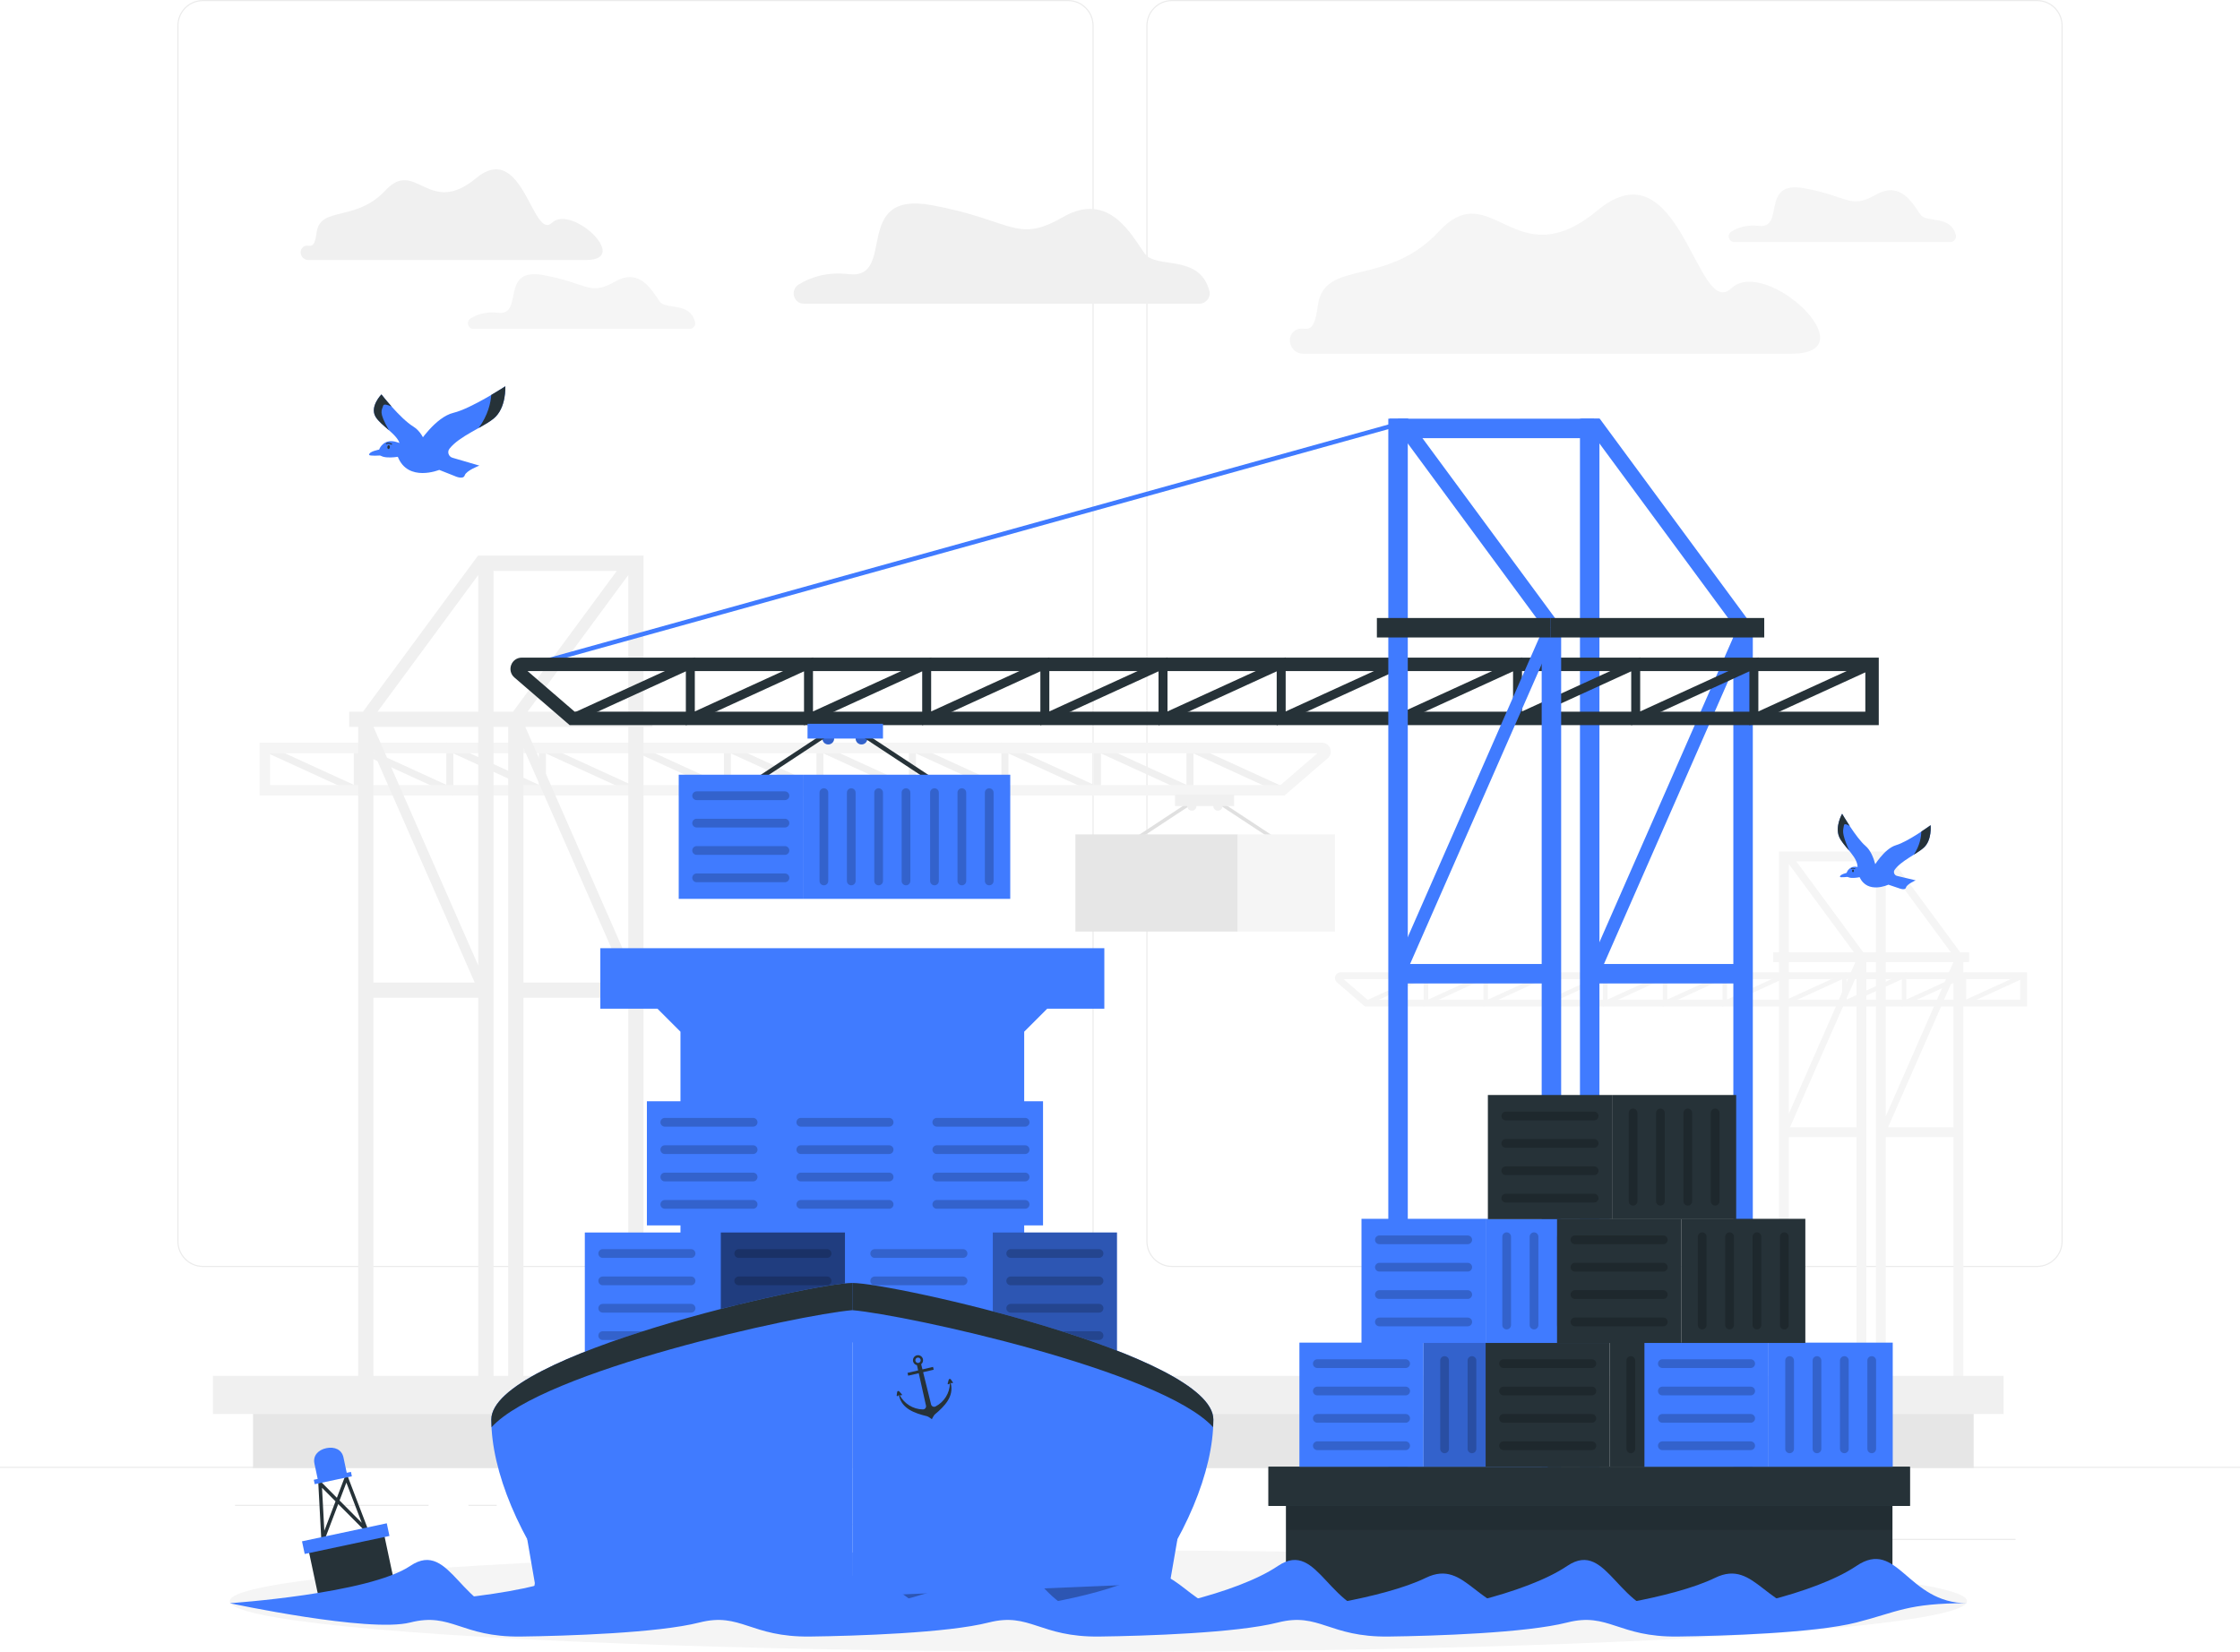 <?xml version="1.0" encoding="utf-8"?>
<svg xmlns="http://www.w3.org/2000/svg" viewBox="0 54.952 500 368.762" width="500px" height="368.762px">
  <g id="Background_Complete">
    <g>
      <rect x="416.779" y="398.494" style="fill:#EBEBEB;" width="33.122" height="0.25"/>
      <rect x="322.527" y="401.208" style="fill:#EBEBEB;" width="8.693" height="0.25"/>
      <rect x="396.586" y="389.208" style="fill:#EBEBEB;" width="19.192" height="0.25"/>
      <rect x="52.459" y="390.888" style="fill:#EBEBEB;" width="43.193" height="0.25"/>
      <rect x="104.556" y="390.888" style="fill:#EBEBEB;" width="6.333" height="0.25"/>
      <rect x="131.471" y="395.111" style="fill:#EBEBEB;" width="93.676" height="0.25"/>
      <g>
        <path style="fill:#EBEBEB;" d="M238.401,337.8H45.302c-3.147,0-5.708-2.561-5.708-5.708V60.66c0-3.147,2.561-5.708,5.708-5.708     h193.099c3.146,0,5.707,2.561,5.707,5.708v271.432C244.108,335.239,241.547,337.8,238.401,337.8z M45.302,55.203     c-3.01,0-5.458,2.448-5.458,5.458v271.432c0,3.01,2.448,5.458,5.458,5.458h193.099c3.009,0,5.457-2.448,5.457-5.458V60.66     c0-3.009-2.448-5.458-5.457-5.458H45.302z"/>
        <path style="fill:#EBEBEB;" d="M454.698,337.8H261.599c-3.146,0-5.707-2.561-5.707-5.708V60.66c0-3.147,2.561-5.708,5.707-5.708     h193.099c3.148,0,5.708,2.561,5.708,5.708v271.432C460.406,335.239,457.845,337.8,454.698,337.8z M261.599,55.203     c-3.009,0-5.457,2.448-5.457,5.458v271.432c0,3.01,2.448,5.458,5.457,5.458h193.099c3.01,0,5.458-2.448,5.458-5.458V60.66     c0-3.009-2.448-5.458-5.458-5.458H261.599z"/>
      </g>
      <rect y="382.398" style="fill:#EBEBEB;" width="500" height="0.25"/>
    </g>
    <g>
      <g>
        <polygon style="fill:#F0F0F0;" points="80.546,232.6 80.546,223.151 101.197,232.6 101.197,223.151 121.847,232.6      121.847,223.151 142.498,232.6 142.498,223.151 163.149,232.6 163.149,223.151 183.799,232.6 183.799,223.151 204.45,232.6      204.45,223.151 225.101,232.6 225.101,223.151 245.752,232.6 245.752,223.151 266.402,232.6 266.402,223.151 285.944,232.093      286.596,230.669 264.837,220.713 264.837,230.162 244.186,220.713 244.186,230.162 223.535,220.713 223.535,230.162      202.885,220.713 202.885,230.162 182.234,220.713 182.234,230.162 161.583,220.713 161.583,230.162 140.932,220.713      140.932,230.162 120.282,220.713 120.282,230.162 99.631,220.713 99.631,230.162 78.98,220.713 78.98,230.162 59.438,221.22      58.787,222.643    "/>
        <g>
          <path style="fill:#F5F5F5;" d="M57.938,220.757h237.137c0.834,0,1.561,0.505,1.852,1.288c0.291,0.782,0.07,1.639-0.562,2.184      l-9.659,8.327H57.938V220.757z M294.07,223.106H60.287v7.101h225.547L294.07,223.106z"/>
        </g>
        <path style="fill:#F0F0F0;" d="M77.952,217.234h1.997v148.361h3.403v-87.89h23.399v87.89h3.403V217.234h3.287v148.361h3.403     v-87.89h23.399v87.89h3.403V217.234h1.997v-3.403h-1.997v-34.833h-0.214h-1.488h-1.702h-0.058h-30.031h-0.214h-2.233h-0.956     h-0.058l-25.669,34.833h-3.073V217.234z M106.751,183.326v30.505H84.272L106.751,183.326z M137.678,182.401l-23.161,31.43h-4.363     v-31.43H137.678z M140.243,213.831h-22.479l22.479-30.505V213.831z M140.243,217.234v52.363l-22.986-52.363H140.243z      M116.844,274.302v-52.394l22.999,52.394H116.844z M106.751,217.234v53.255l-23.377-53.255H106.751z M83.352,274.302V222.8     l22.608,51.502H83.352z"/>
        <g>
          <path style="fill:#E0E0E0;" d="M253.176,242.969l13.761-9.063c1.263-0.831,2.894-0.832,4.156,0l13.76,9.063l0.43-0.654      l-13.761-9.063c-1.524-1.004-3.493-1.004-5.017,0l-13.76,9.063L253.176,242.969z"/>
        </g>
        <polygon style="fill:#E6E6E6;" points="254.591,241.224 261.743,241.224 276.286,241.224 276.286,262.919 261.743,262.919      254.591,262.919 240.047,262.919 240.047,241.224    "/>
        <rect x="276.286" y="241.224" transform="matrix(-1 -1.224647e-16 1.224647e-16 -1 574.268 504.144)" style="fill:#F5F5F5;" width="21.695" height="21.695"/>
        <path style="fill:#F0F0F0;" d="M275.472,232.319v2.585h-2.592c0,0.569-0.461,1.03-1.029,1.03c-0.569,0-1.029-0.461-1.029-1.03     h-3.753c0,0.569-0.461,1.03-1.03,1.03c-0.569,0-1.029-0.461-1.029-1.03h-2.724v-2.585H275.472z"/>
      </g>
      <g>
        <polygon style="fill:#F5F5F5;" points="437.86,279.671 437.86,273.566 424.518,279.671 424.518,273.566 411.177,279.671      411.177,273.566 397.835,279.671 397.835,273.566 384.493,279.671 384.493,273.566 371.151,279.671 371.151,273.566      357.809,279.671 357.809,273.566 344.468,279.671 344.468,273.566 331.126,279.671 331.126,273.566 317.784,279.671      317.784,273.566 305.159,279.344 304.738,278.424 318.796,271.991 318.796,278.096 332.138,271.991 332.138,278.096      345.479,271.991 345.479,278.096 358.821,271.991 358.821,278.096 372.163,271.991 372.163,278.096 385.505,271.991      385.505,278.096 398.846,271.991 398.846,278.096 412.188,271.991 412.188,278.096 425.53,271.991 425.53,278.096      438.872,271.991 438.872,278.096 451.497,272.319 451.918,273.239    "/>
        <g>
          <path style="fill:#F5F5F5;" d="M452.466,279.642h-147.8l-6.24-5.379c-0.408-0.352-0.551-0.906-0.363-1.411      c0.188-0.505,0.657-0.832,1.196-0.832h153.207V279.642z M305.23,278.125h145.719v-4.587h-151.04L305.23,278.125z"/>
        </g>
        <path style="fill:#F5F5F5;" d="M439.536,267.546h-1.985l-16.584-22.505h-0.038h-0.618h-1.443h-0.138h-19.402h-0.037h-1.099     h-0.961h-0.138v22.505h-1.29v2.198h1.29v95.851h2.199v-56.783h15.117v56.783h2.199v-95.851h2.124v95.851h2.198v-56.783h15.117     v56.783h2.199v-95.851h1.29V267.546z M435.452,267.546H420.93v-19.708L435.452,267.546z M418.731,247.239v20.306h-2.819     l-14.964-20.306H418.731z M399.292,247.837l14.523,19.708h-14.523V247.837z M414.142,269.744l-14.851,33.83v-33.83H414.142z      M399.55,306.614l14.859-33.85v33.85H399.55z M436.033,269.744l-15.104,34.407v-34.407H436.033z M421.441,306.614l14.606-33.274     v33.274H421.441z"/>
      </g>
      <g>
        <rect x="56.482" y="368.543" style="fill:#E6E6E6;" width="384.07" height="14.141"/>
        <rect x="47.534" y="362.097" style="fill:#F0F0F0;" width="399.694" height="8.526"/>
      </g>
    </g>
    <path style="fill:#F5F5F5;" d="M289.041,128.744c-2.241,1.583-0.904,5.177,1.84,5.177h108.985c17.578,0-5.76-21.87-13.424-14.602   c-7.664,7.268-11.388-32.732-29.86-17.398c-18.471,15.333-23.613-8-35.376,4.667c-11.762,12.667-25.704,6-27.066,16.667   C293.162,130.921,291.195,127.223,289.041,128.744z"/>
    <path style="fill:#F0F0F0;" d="M67.753,110.043c-1.276,0.902-0.515,2.948,1.048,2.948h62.063c10.01,0-3.28-12.454-7.644-8.315   c-4.365,4.139-6.485-18.64-17.004-9.908c-10.519,8.732-13.447-4.556-20.145,2.658c-6.698,7.213-14.637,3.417-15.413,9.491   C70.099,111.283,68.979,109.177,67.753,110.043z"/>
    <path style="fill:#F0F0F0;" d="M267.705,122.757h-88.239c-2.346,0-3.177-3.058-1.183-4.293c2.566-1.589,6.256-2.882,11.176-2.309   c10.89,1.268,0.404-18.732,18.524-15.398c18.119,3.333,18.839,8.667,29.269,2.667c10.431-6,15.453,4.291,18.275,8.146   c2.565,3.503,12.201-0.032,14.418,8.302C270.332,121.327,269.211,122.757,267.705,122.757z"/>
    <path style="fill:#F5F5F5;" d="M153.913,128.38h-48.208c-1.282,0-1.736-1.671-0.646-2.345c1.402-0.868,3.418-1.574,6.106-1.261   c5.95,0.693,0.221-10.234,10.12-8.413c9.899,1.821,10.292,4.735,15.991,1.457c5.698-3.278,8.442,2.345,9.984,4.45   c1.401,1.914,6.666-0.018,7.877,4.535C155.348,127.599,154.736,128.38,153.913,128.38z"/>
    <path style="fill:#F5F5F5;" d="M435.343,108.986h-48.208c-1.282,0-1.736-1.671-0.646-2.345c1.402-0.868,3.418-1.574,6.106-1.261   c5.95,0.693,0.221-10.234,10.12-8.413s10.292,4.735,15.991,1.457c5.698-3.278,8.442,2.345,9.984,4.45   c1.401,1.914,6.665-0.018,7.877,4.535C436.779,108.205,436.166,108.986,435.343,108.986z"/>
  </g>
  <g id="Background_Simple" style="display:none;">
    <g style="display:inline;">
      <path style="fill:#407BFF;" d="M225.786,402.69c-39.126,2.642-92.05,31.394-120.196-1.398    c-37.589-43.794,28.988-87.857,34.874-130.104c4.496-32.272-78.526-71.291-38.956-117.75    c39.609-46.505,114.867,5.601,153.215,1.012c37.941-4.54,93.521-69.432,141.168-34.386    c46.722,34.366-19.153,95.404-25.824,137.334c-5.918,37.198,68.496,111.205,15.538,147.056    C335.441,438.415,263.558,400.14,225.786,402.69z"/>
      <path style="opacity:0.9;fill:none;" d="M225.786,402.69c-39.126,2.642-92.05,31.394-120.196-1.398    c-37.589-43.794,28.988-87.857,34.874-130.104c4.496-32.272-78.526-71.291-38.956-117.75    c39.609-46.505,114.867,5.601,153.215,1.012c37.941-4.54,93.521-69.432,141.168-34.386    c46.722,34.366-19.153,95.404-25.824,137.334c-5.918,37.198,68.496,111.205,15.538,147.056    C335.441,438.415,263.558,400.14,225.786,402.69z"/>
    </g>
  </g>
  <g id="Shadow">
    <ellipse id="_x3C_Path_x3E__1_" style="fill:#F5F5F5;" cx="245.178" cy="412.391" rx="193.889" ry="11.323"/>
  </g>
  <g id="Ship">
    <g>
      <g>
        <polygon style="fill:#407BFF;" points="246.503,280.134 246.503,266.634 134.003,266.634 134.003,280.134 146.753,280.134      151.891,285.272 151.891,354.626 228.615,354.626 228.615,285.272 233.753,280.134    "/>
        <polygon style="opacity:0.6;fill:none;" points="246.503,280.134 246.503,266.634 134.003,266.634 134.003,280.134      146.753,280.134 151.891,285.272 151.891,354.626 228.615,354.626 228.615,285.272 233.753,280.134    "/>
        <rect x="172.253" y="270.297" style="fill:none;" width="4" height="7.667"/>
        <rect x="204.253" y="270.297" style="fill:none;" width="4" height="7.667"/>
        <rect x="156.253" y="282.463" style="fill:none;" width="4" height="7.667"/>
        <rect x="188.253" y="282.463" style="fill:none;" width="4" height="7.667"/>
        <rect x="196.253" y="282.463" style="fill:none;" width="4" height="7.667"/>
        <rect x="212.253" y="282.463" style="fill:none;" width="4" height="7.667"/>
        <rect x="220.253" y="282.463" style="fill:none;" width="4" height="7.667"/>
        <rect x="172.253" y="294.63" style="fill:none;" width="4" height="7.667"/>
        <rect x="156.253" y="306.797" style="fill:none;" width="4" height="7.667"/>
        <rect x="180.253" y="306.797" style="fill:none;" width="4" height="7.667"/>
        <rect x="204.253" y="306.797" style="fill:none;" width="4" height="7.667"/>
        <rect x="220.253" y="306.797" style="fill:none;" width="4" height="7.667"/>
        <rect x="164.253" y="318.963" style="fill:none;" width="4" height="7.667"/>
        <rect x="196.253" y="318.963" style="fill:none;" width="4" height="7.667"/>
        <rect x="172.253" y="331.13" style="fill:none;" width="4" height="7.667"/>
        <rect x="212.253" y="331.13" style="fill:none;" width="4" height="7.667"/>
        <rect x="188.253" y="343.297" style="fill:none;" width="4" height="7.667"/>
      </g>
      <g>
        <g>
          <g>
            <rect x="130.54" y="330.101" style="fill:#407BFF;" width="27.712" height="27.712"/>
            <path style="opacity:0.5;fill:none;" d="M145.896,332.396v23.123c0,0.439,0.356,0.795,0.795,0.795h9.267       c0.439,0,0.795-0.356,0.795-0.795v-23.123c0-0.439-0.356-0.795-0.795-0.795h-9.267       C146.252,331.602,145.896,331.957,145.896,332.396z"/>
          </g>
          <g style="opacity:0.2;">
            <path d="M154.255,335.767h-19.718c-0.538,0-0.974-0.436-0.974-0.974l0,0c0-0.538,0.436-0.974,0.974-0.974h19.718       c0.538,0,0.974,0.436,0.974,0.974l0,0C155.23,335.331,154.793,335.767,154.255,335.767z"/>
            <path d="M154.255,341.876h-19.718c-0.538,0-0.974-0.436-0.974-0.974l0,0c0-0.538,0.436-0.974,0.974-0.974h19.718       c0.538,0,0.974,0.436,0.974,0.974l0,0C155.23,341.44,154.793,341.876,154.255,341.876z"/>
            <path d="M154.255,347.986h-19.718c-0.538,0-0.974-0.436-0.974-0.974l0,0c0-0.538,0.436-0.974,0.974-0.974h19.718       c0.538,0,0.974,0.436,0.974,0.974l0,0C155.23,347.55,154.793,347.986,154.255,347.986z"/>
            <path d="M154.255,354.095h-19.718c-0.538,0-0.974-0.436-0.974-0.974l0,0c0-0.538,0.436-0.974,0.974-0.974h19.718       c0.538,0,0.974,0.436,0.974,0.974l0,0C155.23,353.659,154.793,354.095,154.255,354.095z"/>
          </g>
        </g>
        <g>
          <g>
            <rect x="160.896" y="330.101" style="fill:#407BFF;" width="27.712" height="27.712"/>
            <rect x="160.896" y="330.101" style="opacity:0.5;" width="27.712" height="27.712"/>
            <path style="opacity:0.5;fill:none;" d="M176.253,332.396v23.123c0,0.439,0.356,0.795,0.795,0.795h9.267       c0.439,0,0.795-0.356,0.795-0.795v-23.123c0-0.439-0.356-0.795-0.795-0.795h-9.267       C176.608,331.602,176.253,331.957,176.253,332.396z"/>
          </g>
          <g style="opacity:0.2;">
            <path d="M184.612,335.767h-19.718c-0.538,0-0.974-0.436-0.974-0.974l0,0c0-0.538,0.436-0.974,0.974-0.974h19.718       c0.538,0,0.974,0.436,0.974,0.974l0,0C185.586,335.331,185.15,335.767,184.612,335.767z"/>
            <path d="M184.612,341.876h-19.718c-0.538,0-0.974-0.436-0.974-0.974l0,0c0-0.538,0.436-0.974,0.974-0.974h19.718       c0.538,0,0.974,0.436,0.974,0.974l0,0C185.586,341.44,185.15,341.876,184.612,341.876z"/>
            <path d="M184.612,347.986h-19.718c-0.538,0-0.974-0.436-0.974-0.974l0,0c0-0.538,0.436-0.974,0.974-0.974h19.718       c0.538,0,0.974,0.436,0.974,0.974l0,0C185.586,347.55,185.15,347.986,184.612,347.986z"/>
            <path d="M184.612,354.095h-19.718c-0.538,0-0.974-0.436-0.974-0.974l0,0c0-0.538,0.436-0.974,0.974-0.974h19.718       c0.538,0,0.974,0.436,0.974,0.974l0,0C185.586,353.659,185.15,354.095,184.612,354.095z"/>
          </g>
        </g>
        <g>
          <g>
            <rect x="191.253" y="330.101" style="fill:#407BFF;" width="27.712" height="27.712"/>
            <path style="opacity:0.4;fill:none;" d="M206.609,332.396v23.123c0,0.439,0.356,0.795,0.795,0.795h9.267       c0.439,0,0.795-0.356,0.795-0.795v-23.123c0-0.439-0.356-0.795-0.795-0.795h-9.267       C206.965,331.602,206.609,331.957,206.609,332.396z"/>
          </g>
          <g style="opacity:0.2;">
            <path d="M214.968,335.767h-19.718c-0.538,0-0.974-0.436-0.974-0.974l0,0c0-0.538,0.436-0.974,0.974-0.974h19.718       c0.538,0,0.974,0.436,0.974,0.974l0,0C215.942,335.331,215.506,335.767,214.968,335.767z"/>
            <path d="M214.968,341.876h-19.718c-0.538,0-0.974-0.436-0.974-0.974l0,0c0-0.538,0.436-0.974,0.974-0.974h19.718       c0.538,0,0.974,0.436,0.974,0.974l0,0C215.942,341.44,215.506,341.876,214.968,341.876z"/>
            <path d="M214.968,347.986h-19.718c-0.538,0-0.974-0.436-0.974-0.974l0,0c0-0.538,0.436-0.974,0.974-0.974h19.718       c0.538,0,0.974,0.436,0.974,0.974l0,0C215.942,347.55,215.506,347.986,214.968,347.986z"/>
            <path d="M214.968,354.095h-19.718c-0.538,0-0.974-0.436-0.974-0.974l0,0c0-0.538,0.436-0.974,0.974-0.974h19.718       c0.538,0,0.974,0.436,0.974,0.974l0,0C215.942,353.659,215.506,354.095,214.968,354.095z"/>
          </g>
        </g>
        <g>
          <g>
            <rect x="144.396" y="300.803" style="fill:#407BFF;" width="27.712" height="27.712"/>
            <path style="opacity:0.5;fill:none;" d="M159.752,303.098v23.123c0,0.439,0.356,0.795,0.795,0.795h9.267       c0.439,0,0.795-0.356,0.795-0.795v-23.123c0-0.439-0.356-0.795-0.795-0.795h-9.267       C160.108,302.303,159.752,302.659,159.752,303.098z"/>
          </g>
          <g style="opacity:0.2;">
            <path d="M168.111,306.469h-19.718c-0.538,0-0.974-0.436-0.974-0.974l0,0c0-0.538,0.436-0.974,0.974-0.974h19.718       c0.538,0,0.974,0.436,0.974,0.974l0,0C169.086,306.033,168.649,306.469,168.111,306.469z"/>
            <path d="M168.111,312.578h-19.718c-0.538,0-0.974-0.436-0.974-0.974l0,0c0-0.538,0.436-0.974,0.974-0.974h19.718       c0.538,0,0.974,0.436,0.974,0.974l0,0C169.086,312.142,168.649,312.578,168.111,312.578z"/>
            <path d="M168.111,318.687h-19.718c-0.538,0-0.974-0.436-0.974-0.974l0,0c0-0.538,0.436-0.974,0.974-0.974h19.718       c0.538,0,0.974,0.436,0.974,0.974l0,0C169.086,318.251,168.649,318.687,168.111,318.687z"/>
            <path d="M168.111,324.797h-19.718c-0.538,0-0.974-0.436-0.974-0.974l0,0c0-0.538,0.436-0.974,0.974-0.974h19.718       c0.538,0,0.974,0.436,0.974,0.974l0,0C169.086,324.361,168.649,324.797,168.111,324.797z"/>
          </g>
        </g>
        <g>
          <g>
            <rect x="174.752" y="300.803" style="fill:#407BFF;" width="27.712" height="27.712"/>
            <rect x="174.752" y="300.803" style="opacity:0.3;fill:none;" width="27.712" height="27.712"/>
            <path style="opacity:0.4;fill:none;" d="M190.109,303.098v23.123c0,0.439,0.356,0.795,0.795,0.795h9.267       c0.439,0,0.795-0.356,0.795-0.795v-23.123c0-0.439-0.356-0.795-0.795-0.795h-9.267       C190.464,302.303,190.109,302.659,190.109,303.098z"/>
          </g>
          <g style="opacity:0.2;">
            <path d="M198.468,306.469h-19.718c-0.538,0-0.974-0.436-0.974-0.974l0,0c0-0.538,0.436-0.974,0.974-0.974h19.718       c0.538,0,0.974,0.436,0.974,0.974l0,0C199.442,306.033,199.006,306.469,198.468,306.469z"/>
            <path d="M198.468,312.578h-19.718c-0.538,0-0.974-0.436-0.974-0.974l0,0c0-0.538,0.436-0.974,0.974-0.974h19.718       c0.538,0,0.974,0.436,0.974,0.974l0,0C199.442,312.142,199.006,312.578,198.468,312.578z"/>
            <path d="M198.468,318.687h-19.718c-0.538,0-0.974-0.436-0.974-0.974l0,0c0-0.538,0.436-0.974,0.974-0.974h19.718       c0.538,0,0.974,0.436,0.974,0.974l0,0C199.442,318.251,199.006,318.687,198.468,318.687z"/>
            <path d="M198.468,324.797h-19.718c-0.538,0-0.974-0.436-0.974-0.974l0,0c0-0.538,0.436-0.974,0.974-0.974h19.718       c0.538,0,0.974,0.436,0.974,0.974l0,0C199.442,324.361,199.006,324.797,198.468,324.797z"/>
          </g>
        </g>
        <g>
          <g>
            <rect x="205.109" y="300.803" style="fill:#407BFF;" width="27.712" height="27.712"/>
            <path style="opacity:0.5;fill:none;" d="M220.465,303.098v23.123c0,0.439,0.356,0.795,0.795,0.795h9.267       c0.439,0,0.795-0.356,0.795-0.795v-23.123c0-0.439-0.356-0.795-0.795-0.795h-9.267       C220.821,302.303,220.465,302.659,220.465,303.098z"/>
          </g>
          <g style="opacity:0.2;">
            <path d="M228.824,306.469h-19.719c-0.538,0-0.974-0.436-0.974-0.974l0,0c0-0.538,0.436-0.974,0.974-0.974h19.719       c0.538,0,0.974,0.436,0.974,0.974l0,0C229.798,306.033,229.362,306.469,228.824,306.469z"/>
            <path d="M228.824,312.578h-19.719c-0.538,0-0.974-0.436-0.974-0.974l0,0c0-0.538,0.436-0.974,0.974-0.974h19.719       c0.538,0,0.974,0.436,0.974,0.974l0,0C229.798,312.142,229.362,312.578,228.824,312.578z"/>
            <path d="M228.824,318.687h-19.719c-0.538,0-0.974-0.436-0.974-0.974l0,0c0-0.538,0.436-0.974,0.974-0.974h19.719       c0.538,0,0.974,0.436,0.974,0.974l0,0C229.798,318.251,229.362,318.687,228.824,318.687z"/>
            <path d="M228.824,324.797h-19.719c-0.538,0-0.974-0.436-0.974-0.974l0,0c0-0.538,0.436-0.974,0.974-0.974h19.719       c0.538,0,0.974,0.436,0.974,0.974l0,0C229.798,324.361,229.362,324.797,228.824,324.797z"/>
          </g>
        </g>
        <g>
          <g>
            <rect x="221.609" y="330.101" style="fill:#407BFF;" width="27.712" height="27.712"/>
            <rect x="221.609" y="330.101" style="opacity:0.3;" width="27.712" height="27.712"/>
            <path style="opacity:0.5;fill:none;" d="M236.965,332.396v23.123c0,0.439,0.356,0.795,0.795,0.795h9.267       c0.439,0,0.795-0.356,0.795-0.795v-23.123c0-0.439-0.356-0.795-0.795-0.795h-9.267       C237.321,331.602,236.965,331.957,236.965,332.396z"/>
          </g>
          <g style="opacity:0.2;">
            <path d="M245.324,335.767h-19.718c-0.538,0-0.974-0.436-0.974-0.974l0,0c0-0.538,0.436-0.974,0.974-0.974h19.718       c0.538,0,0.974,0.436,0.974,0.974l0,0C246.298,335.331,245.862,335.767,245.324,335.767z"/>
            <path d="M245.324,341.876h-19.718c-0.538,0-0.974-0.436-0.974-0.974l0,0c0-0.538,0.436-0.974,0.974-0.974h19.718       c0.538,0,0.974,0.436,0.974,0.974l0,0C246.298,341.44,245.862,341.876,245.324,341.876z"/>
            <path d="M245.324,347.986h-19.718c-0.538,0-0.974-0.436-0.974-0.974l0,0c0-0.538,0.436-0.974,0.974-0.974h19.718       c0.538,0,0.974,0.436,0.974,0.974l0,0C246.298,347.55,245.862,347.986,245.324,347.986z"/>
            <path d="M245.324,354.095h-19.718c-0.538,0-0.974-0.436-0.974-0.974l0,0c0-0.538,0.436-0.974,0.974-0.974h19.718       c0.538,0,0.974,0.436,0.974,0.974l0,0C246.298,353.659,245.862,354.095,245.324,354.095z"/>
          </g>
        </g>
        <g>
          <path style="fill:#407BFF;" d="M190.253,412.03v-70.667c-8.907,0-80.587,16-80.587,30.5c0,11.537,6.258,26.603,16.908,40.167      H190.253z"/>
          <path style="opacity:0.6;fill:none;" d="M190.253,412.03v-70.667c-8.907,0-80.587,16-80.587,30.5      c0,11.537,6.258,26.603,16.908,40.167H190.253z"/>
          <path style="fill:#407BFF;" d="M190.253,412.03v-70.667c8.907,0,80.587,16,80.587,30.5c0,11.537-6.258,26.603-16.908,40.167      H190.253z"/>
          <path style="opacity:0.5;fill:none;" d="M190.253,412.03v-70.667c8.907,0,80.587,16,80.587,30.5      c0,11.537-6.258,26.603-16.908,40.167H190.253z"/>
          <polygon style="fill:#407BFF;" points="190.253,412.863 118.714,412.863 119.382,408.363 123.379,406.196 184.173,407.863       190.253,409.53     "/>
          <path style="fill:#263238;" d="M190.253,347.44v-6.077c-8.907,0-80.587,16-80.587,30.5c0,0.557,0.027,1.13,0.056,1.703      C121.202,360.956,177.969,348.51,190.253,347.44z"/>
          <path style="opacity:0.2;fill:none;" d="M190.253,347.44v-6.077c-8.907,0-80.587,16-80.587,30.5      c0,0.557,0.027,1.13,0.056,1.703C121.202,360.956,177.969,348.51,190.253,347.44z"/>
          <polygon style="fill:#407BFF;" points="190.253,412.863 261.792,412.863 261.123,408.363 257.126,406.196 196.332,407.863       190.253,409.53     "/>
          <polygon style="opacity:0.3;" points="190.253,412.863 261.792,412.863 261.123,408.363 257.126,406.196 196.332,407.863       190.253,409.53     "/>
          <path style="fill:#263238;" d="M190.253,347.44v-6.077c8.907,0,80.587,16,80.587,30.5c0,0.557-0.027,1.13-0.056,1.703      C259.304,360.956,202.536,348.51,190.253,347.44z"/>
          <path style="opacity:0.2;fill:none;" d="M200.149,342.773l-9.897,21.866v-23.276      C191.83,341.363,195.382,341.867,200.149,342.773z"/>
          <polygon style="fill:#407BFF;" points="190.253,411.363 261.123,408.363 262.82,398.568 190.253,401.568     "/>
          <path style="opacity:0.3;fill:none;" d="M180.356,342.773l9.897,21.866v-23.276      C188.675,341.363,185.123,341.867,180.356,342.773z"/>
          <polygon style="fill:#407BFF;" points="190.253,411.363 119.382,408.363 117.686,398.568 190.253,401.568     "/>
          <polygon style="opacity:0.2;fill:none;" points="190.253,411.363 119.382,408.363 117.686,398.568 190.253,401.568     "/>
          <path style="fill:#407BFF;" d="M204.406,356.014c-1.507,0-2.729,1.362-2.729,3.042s1.222,3.042,2.729,3.042      s2.729-1.362,2.729-3.042S205.913,356.014,204.406,356.014z M204.406,360.829c-0.879,0-1.592-0.794-1.592-1.774      s0.713-1.774,1.592-1.774c0.879,0,1.592,0.794,1.592,1.774S205.285,360.829,204.406,360.829z"/>
          <path style="fill:#263238;" d="M200.384,366.6l0.249-0.216l0.003,0c0.012,0.057,0.024,0.115,0.037,0.172      c0.682,2.901,3.452,3.887,6.264,4.565c0.306,0.074,1.069,0.662,1.069,0.662s0.421-0.867,0.662-1.069      c2.216-1.859,4.257-3.976,3.576-6.876c-0.014-0.057-0.028-0.114-0.043-0.171l0.003-0.002l0.319,0.082      c0.127,0.033,0.227-0.11,0.152-0.218l-0.443-0.636c-0.126-0.181-0.405-0.133-0.464,0.079l-0.233,0.844      c-0.035,0.127,0.107,0.229,0.216,0.155l0.286-0.193c-0.043,2.169-1.277,4.156-3.203,5.154c-0.402,0.208-0.894-0.009-1.003-0.449      l-1.775-7.198l2.358-0.554l-0.146-0.624l-2.365,0.556l-0.285-1.156c0.331-0.264,0.5-0.703,0.397-1.142      c-0.145-0.619-0.774-0.999-1.392-0.834c-0.586,0.156-0.951,0.775-0.805,1.363c0.107,0.433,0.451,0.745,0.861,0.833l0.26,1.162      l-2.365,0.556l0.146,0.624l2.358-0.554l1.617,7.236c0.099,0.442-0.245,0.856-0.698,0.849c-2.17-0.035-4.161-1.266-5.165-3.189      l0.344,0.046c0.131,0.017,0.212-0.137,0.124-0.235l-0.585-0.652c-0.147-0.164-0.419-0.082-0.451,0.136l-0.113,0.767      C200.132,366.603,200.285,366.686,200.384,366.6z M204.33,358.761c-0.076-0.323,0.124-0.646,0.447-0.722      c0.323-0.076,0.646,0.124,0.722,0.447c0.076,0.323-0.124,0.646-0.447,0.722C204.729,359.284,204.406,359.084,204.33,358.761z"/>
        </g>
      </g>
    </g>
  </g>
  <g id="Buoy">
    <g>
      <path style="fill:#407BFF;" d="M70.185,381.69c-0.38-1.79,0.864-3.068,2.654-3.448c1.79-0.38,3.447,0.281,3.827,2.071l0.816,3.838    l-6.482,1.378L70.185,381.69z"/>
      <path style="opacity:0.5;fill:none;" d="M70.185,381.69c-0.38-1.79,0.864-3.068,2.654-3.448c1.79-0.38,3.447,0.281,3.827,2.071    l0.816,3.838l-6.482,1.378L70.185,381.69z"/>
      <path style="fill:#263238;" d="M87.691,406.694c0.989,4.652-1.981,9.225-6.633,10.213c-4.652,0.989-9.225-1.981-10.213-6.633    l-2.12-9.976l16.846-3.581L87.691,406.694z"/>
      <path style="fill:#263238;" d="M72.184,399.423l3.309-8.7l6.562,6.602l0.418-0.089l-4.956-12.951l-0.438,0.093l-1.882,4.946    l-3.731-3.754l-0.438,0.093l0.74,13.848L72.184,399.423z M77.315,385.931l3.439,8.986l-4.959-4.989L77.315,385.931z     M71.879,387.087l3.014,3.033l-2.501,6.575L71.879,387.087z"/>
      <g style="opacity:0.8;">
        <path style="fill:none;" d="M76.852,381.18l-0.184-0.868c-0.005-0.025-0.017-0.044-0.022-0.069l-6.467,1.375     c0.005,0.025,0.003,0.047,0.008,0.072l0.185,0.868L76.852,381.18z"/>
        <rect x="70.597" y="382.797" transform="matrix(0.978 -0.208 0.208 0.978 -78.057 23.736)" style="fill:none;" width="6.626" height="0.959"/>
      </g>
      <rect x="70.031" y="384.469" transform="matrix(0.978 -0.208 0.208 0.978 -78.421 23.856)" style="fill:#407BFF;" width="8.48" height="1.011"/>
      <rect x="67.475" y="397.065" transform="matrix(0.978 -0.208 0.208 0.978 -81.168 24.748)" style="fill:#407BFF;" width="19.346" height="2.888"/>
    </g>
  </g>
  <g id="Crane">
    <g>
      <g>
        <g>
          <rect x="112.755" y="176.298" transform="matrix(0.964 -0.268 0.268 0.964 -39.489 63.767)" style="fill:#407BFF;" width="203.022" height="1"/>
        </g>
        <g>
          <rect x="352.671" y="195.09" style="fill:#407BFF;" width="4.347" height="191.678"/>
          <rect x="386.906" y="195.09" style="fill:#407BFF;" width="4.347" height="191.678"/>
          <rect x="369.764" y="255.465" transform="matrix(-1.836970e-16 1 -1 -1.836970e-16 644.269 -99.606)" style="fill:#407BFF;" width="4.347" height="33.732"/>
          <polygon style="fill:#407BFF;" points="353.444,273.429 387.832,195.09 390.98,195.09 356.592,273.429     "/>
          <rect x="352.671" y="148.424" style="fill:#407BFF;" width="4.347" height="46.667"/>
          <polygon style="fill:#407BFF;" points="391.48,195.09 357.091,148.424 352.944,148.424 387.332,195.09     "/>
        </g>
        <g>
          <g>
            <g>
              <polygon style="fill:#263238;" points="390.49,216.891 390.49,204.821 364.112,216.891 364.112,204.821 337.735,216.891         337.735,204.821 311.358,216.891 311.358,204.821 284.98,216.891 284.98,204.821 258.602,216.891 258.602,204.821         232.224,216.891 232.224,204.821 205.847,216.891 205.847,204.821 179.469,216.891 179.469,204.821 153.092,216.891         153.092,204.821 128.13,216.243 127.298,214.424 155.092,201.706 155.092,213.776 181.469,201.706 181.469,213.776         207.847,201.706 207.847,213.776 234.224,201.706 234.224,213.776 260.602,201.706 260.602,213.776 286.98,201.706         286.98,213.776 313.358,201.706 313.358,213.776 339.735,201.706 339.735,213.776 366.112,201.706 366.112,213.776         392.49,201.706 392.49,213.776 417.452,202.355 418.284,204.173       "/>
              <polygon style="opacity:0.4;fill:none;" points="390.49,216.891 390.49,204.821 364.112,216.891 364.112,204.821         337.735,216.891 337.735,204.821 311.358,216.891 311.358,204.821 284.98,216.891 284.98,204.821 258.602,216.891         258.602,204.821 232.224,216.891 232.224,204.821 205.847,216.891 205.847,204.821 179.469,216.891 179.469,204.821         153.092,216.891 153.092,204.821 128.13,216.243 127.298,214.424 155.092,201.706 155.092,213.776 181.469,201.706         181.469,213.776 207.847,201.706 207.847,213.776 234.224,201.706 234.224,213.776 260.602,201.706 260.602,213.776         286.98,201.706 286.98,213.776 313.358,201.706 313.358,213.776 339.735,201.706 339.735,213.776 366.112,201.706         366.112,213.776 392.49,201.706 392.49,213.776 417.452,202.355 418.284,204.173       "/>
            </g>
          </g>
          <g>
            <path style="fill:#263238;" d="M419.368,216.833H127.157l-12.337-10.636c-0.807-0.696-1.089-1.791-0.718-2.79       c0.371-0.999,1.3-1.645,2.365-1.645h302.901V216.833z M128.271,213.833h288.097v-9.07H117.751L128.271,213.833z"/>
          </g>
          <g style="opacity:0.6;">
            <path style="fill:none;" d="M419.368,216.833H127.157l-12.337-10.636c-0.807-0.696-1.089-1.791-0.718-2.79       c0.371-0.999,1.3-1.645,2.365-1.645h302.901V216.833z M128.271,213.833h288.097v-9.07H117.751L128.271,213.833z"/>
          </g>
        </g>
        <rect x="331.757" y="128.731" transform="matrix(-1.836970e-16 1 -1 -1.836970e-16 484.527 -183.333)" style="fill:#407BFF;" width="4.347" height="43.732"/>
        <g>
          <rect x="309.891" y="195.09" style="fill:#407BFF;" width="4.347" height="191.678"/>
          <rect x="309.891" y="148.424" style="fill:#407BFF;" width="4.347" height="46.667"/>
          <rect x="344.125" y="195.09" style="fill:#407BFF;" width="4.347" height="191.678"/>
          <rect x="326.532" y="254.965" transform="matrix(-1.836970e-16 1 -1 -1.836970e-16 601.036 -56.374)" style="fill:#407BFF;" width="4.347" height="34.732"/>
          <polygon style="fill:#407BFF;" points="348.7,195.09 314.311,148.424 310.163,148.424 344.552,195.09     "/>
          <polygon style="fill:#407BFF;" points="310.163,273.429 344.552,195.09 347.7,195.09 313.312,273.429     "/>
        </g>
        <g style="opacity:0.3;">
          <rect x="309.891" y="195.09" style="fill:none;" width="4.347" height="191.678"/>
          <rect x="309.891" y="148.424" style="fill:none;" width="4.347" height="46.667"/>
          <rect x="344.125" y="195.09" style="fill:none;" width="4.347" height="191.678"/>
          <rect x="326.532" y="254.965" transform="matrix(-1.836970e-16 1 -1 -1.836970e-16 601.036 -56.374)" style="fill:none;" width="4.347" height="34.732"/>
          <polygon style="fill:none;" points="348.7,195.09 314.311,148.424 310.163,148.424 344.552,195.09     "/>
          <polygon style="fill:none;" points="310.163,273.429 344.552,195.09 347.7,195.09 313.312,273.429     "/>
        </g>
        <g>
          <rect x="367.764" y="171.224" transform="matrix(-1.836970e-16 1 -1 -1.836970e-16 565.028 -174.847)" style="fill:#263238;" width="4.347" height="47.732"/>
          <rect x="367.764" y="171.224" transform="matrix(-1.836970e-16 1 -1 -1.836970e-16 565.028 -174.847)" style="opacity:0.3;fill:none;" width="4.347" height="47.732"/>
          <rect x="324.532" y="175.724" transform="matrix(-1.836970e-16 1 -1 -1.836970e-16 521.796 -131.615)" style="fill:#263238;" width="4.347" height="38.732"/>
          <rect x="324.532" y="175.724" transform="matrix(-1.836970e-16 1 -1 -1.836970e-16 521.796 -131.615)" style="opacity:0.6;fill:none;" width="4.347" height="38.732"/>
        </g>
        <g>
          <g>
            <g>
              <path style="fill:#407BFF;" d="M186.193,219.833c0,0.726-0.589,1.315-1.315,1.315c-0.726,0-1.315-0.589-1.315-1.315        c0-0.726,0.589-1.315,1.315-1.315C185.604,218.518,186.193,219.107,186.193,219.833z"/>
              <circle style="fill:#407BFF;" cx="192.302" cy="219.833" r="1.315"/>
            </g>
            <g style="opacity:0.2;">
              <path d="M186.193,219.833c0,0.726-0.589,1.315-1.315,1.315c-0.726,0-1.315-0.589-1.315-1.315c0-0.726,0.589-1.315,1.315-1.315        C185.604,218.518,186.193,219.107,186.193,219.833z"/>
              <circle cx="192.302" cy="219.833" r="1.315"/>
            </g>
          </g>
          <g>
            <path style="fill:#263238;" d="M208.732,230.135l-17.577-11.577c-1.613-1.061-3.696-1.063-5.309,0l-17.577,11.577l-0.55-0.835       l17.577-11.577c1.946-1.282,4.462-1.282,6.409,0l17.577,11.577L208.732,230.135z"/>
          </g>
          <g>
            <polygon style="fill:#407BFF;" points="206.924,227.906 197.789,227.906 179.212,227.906 179.212,255.618 197.789,255.618        206.924,255.618 225.501,255.618 225.501,227.906      "/>
            <g>
              <g>
                <rect x="151.5" y="227.906" style="fill:#407BFF;" width="27.712" height="27.712"/>
                <rect x="151.5" y="227.906" style="opacity:0.3;fill:none;" width="27.712" height="27.712"/>
                <path style="opacity:0.2;fill:none;" d="M166.856,230.202v23.122c0,0.439,0.356,0.795,0.795,0.795h9.267         c0.439,0,0.795-0.356,0.795-0.795v-23.122c0-0.439-0.356-0.795-0.795-0.795h-9.267         C167.212,229.407,166.856,229.763,166.856,230.202z"/>
              </g>
              <g style="opacity:0.2;">
                <path d="M175.215,233.573h-19.718c-0.538,0-0.974-0.436-0.974-0.974l0,0c0-0.538,0.436-0.974,0.974-0.974h19.718         c0.538,0,0.974,0.436,0.974,0.974l0,0C176.189,233.136,175.753,233.573,175.215,233.573z"/>
                <path d="M175.215,239.682h-19.718c-0.538,0-0.974-0.436-0.974-0.974l0,0c0-0.538,0.436-0.974,0.974-0.974h19.718         c0.538,0,0.974,0.436,0.974,0.974l0,0C176.189,239.246,175.753,239.682,175.215,239.682z"/>
                <path d="M175.215,245.791h-19.718c-0.538,0-0.974-0.436-0.974-0.974l0,0c0-0.538,0.436-0.974,0.974-0.974h19.718         c0.538,0,0.974,0.436,0.974,0.974l0,0C176.189,245.355,175.753,245.791,175.215,245.791z"/>
                <path d="M175.215,251.9h-19.718c-0.538,0-0.974-0.436-0.974-0.974l0,0c0-0.538,0.436-0.974,0.974-0.974h19.718         c0.538,0,0.974,0.436,0.974,0.974l0,0C176.189,251.464,175.753,251.9,175.215,251.9z"/>
              </g>
            </g>
            <path style="opacity:0.2;" d="M201.258,251.622v-19.718c0-0.538,0.436-0.974,0.974-0.974l0,0c0.538,0,0.974,0.436,0.974,0.974       v19.718c0,0.538-0.436,0.974-0.974,0.974l0,0C201.694,252.596,201.258,252.16,201.258,251.622z"/>
            <path style="opacity:0.2;" d="M195.148,251.622v-19.718c0-0.538,0.436-0.974,0.974-0.974l0,0c0.538,0,0.974,0.436,0.974,0.974       v19.718c0,0.538-0.436,0.974-0.974,0.974l0,0C195.585,252.596,195.148,252.16,195.148,251.622z"/>
            <path style="opacity:0.2;" d="M189.039,251.622v-19.718c0-0.538,0.436-0.974,0.974-0.974l0,0c0.538,0,0.974,0.436,0.974,0.974       v19.718c0,0.538-0.436,0.974-0.974,0.974l0,0C189.475,252.596,189.039,252.16,189.039,251.622z"/>
            <path style="opacity:0.2;" d="M182.93,251.622v-19.718c0-0.538,0.436-0.974,0.974-0.974l0,0c0.538,0,0.974,0.436,0.974,0.974       v19.718c0,0.538-0.436,0.974-0.974,0.974l0,0C183.366,252.596,182.93,252.16,182.93,251.622z"/>
            <path style="opacity:0.2;" d="M219.835,251.622v-19.718c0-0.538,0.436-0.974,0.974-0.974l0,0c0.538,0,0.974,0.436,0.974,0.974       v19.718c0,0.538-0.436,0.974-0.974,0.974l0,0C220.271,252.596,219.835,252.16,219.835,251.622z"/>
            <path style="opacity:0.2;" d="M213.725,251.622v-19.718c0-0.538,0.436-0.974,0.974-0.974l0,0c0.538,0,0.974,0.436,0.974,0.974       v19.718c0,0.538-0.436,0.974-0.974,0.974l0,0C214.161,252.596,213.725,252.16,213.725,251.622z"/>
            <path style="opacity:0.2;" d="M207.616,251.622v-19.718c0-0.538,0.436-0.974,0.974-0.974l0,0c0.538,0,0.974,0.436,0.974,0.974       v19.718c0,0.538-0.436,0.974-0.974,0.974l0,0C208.052,252.596,207.616,252.16,207.616,251.622z"/>
          </g>
          <rect x="180.253" y="216.532" style="fill:#407BFF;" width="16.844" height="3.301"/>
        </g>
      </g>
      <g>
        <rect x="287.039" y="391.138" style="fill:#263238;" width="135.383" height="21.252"/>
        <rect x="287.039" y="391.138" style="opacity:0.1;" width="135.383" height="5.356"/>
        <rect x="283.144" y="382.398" style="fill:#263238;" width="143.173" height="8.74"/>
        <rect x="283.144" y="382.398" style="fill:#263238;" width="143.173" height="8.74"/>
      </g>
    </g>
  </g>
  <g id="Cargo">
    <g>
      <g>
        <g>
          <g>
            <rect x="290.048" y="354.686" style="fill:#407BFF;" width="27.712" height="27.712"/>
            <path style="opacity:0.5;fill:none;" d="M305.404,356.982v23.123c0,0.439,0.356,0.795,0.795,0.795h9.267       c0.439,0,0.795-0.356,0.795-0.795v-23.123c0-0.439-0.356-0.795-0.795-0.795h-9.267       C305.76,356.187,305.404,356.543,305.404,356.982z"/>
          </g>
          <g style="opacity:0.2;">
            <path d="M313.763,360.353h-19.719c-0.538,0-0.974-0.436-0.974-0.974l0,0c0-0.538,0.436-0.974,0.974-0.974h19.719       c0.538,0,0.974,0.436,0.974,0.974l0,0C314.737,359.917,314.301,360.353,313.763,360.353z"/>
            <path d="M313.763,366.462h-19.719c-0.538,0-0.974-0.436-0.974-0.974l0,0c0-0.538,0.436-0.974,0.974-0.974h19.719       c0.538,0,0.974,0.436,0.974,0.974l0,0C314.737,366.026,314.301,366.462,313.763,366.462z"/>
            <path d="M313.763,372.571h-19.719c-0.538,0-0.974-0.436-0.974-0.974l0,0c0-0.538,0.436-0.974,0.974-0.974h19.719       c0.538,0,0.974,0.436,0.974,0.974l0,0C314.737,372.135,314.301,372.571,313.763,372.571z"/>
            <path d="M313.763,378.68h-19.719c-0.538,0-0.974-0.436-0.974-0.974l0,0c0-0.538,0.436-0.974,0.974-0.974h19.719       c0.538,0,0.974,0.436,0.974,0.974l0,0C314.737,378.244,314.301,378.68,313.763,378.68z"/>
          </g>
        </g>
        <g>
          <g>
            <rect x="317.76" y="354.686" style="fill:#407BFF;" width="27.712" height="27.712"/>
          </g>
          <rect x="317.76" y="354.686" style="opacity:0.2;" width="27.712" height="27.712"/>
          <g style="opacity:0.2;">
            <path d="M339.806,378.402v-19.719c0-0.538,0.436-0.974,0.974-0.974l0,0c0.538,0,0.974,0.436,0.974,0.974v19.719       c0,0.538-0.436,0.974-0.974,0.974l0,0C340.242,379.376,339.806,378.94,339.806,378.402z"/>
            <path d="M333.697,378.402v-19.719c0-0.538,0.436-0.974,0.974-0.974l0,0c0.538,0,0.974,0.436,0.974,0.974v19.719       c0,0.538-0.436,0.974-0.974,0.974l0,0C334.133,379.376,333.697,378.94,333.697,378.402z"/>
            <path d="M327.587,378.402v-19.719c0-0.538,0.436-0.974,0.974-0.974l0,0c0.538,0,0.974,0.436,0.974,0.974v19.719       c0,0.538-0.436,0.974-0.974,0.974l0,0C328.023,379.376,327.587,378.94,327.587,378.402z"/>
            <path d="M321.478,378.402v-19.719c0-0.538,0.436-0.974,0.974-0.974l0,0c0.538,0,0.974,0.436,0.974,0.974v19.719       c0,0.538-0.436,0.974-0.974,0.974l0,0C321.914,379.376,321.478,378.94,321.478,378.402z"/>
          </g>
        </g>
      </g>
      <g>
        <g>
          <g>
            <rect x="331.616" y="354.686" style="fill:#263238;" width="27.712" height="27.712"/>
            <rect x="331.616" y="354.686" style="opacity:0.6;fill:none;" width="27.712" height="27.712"/>
            <path style="opacity:0.5;fill:none;" d="M346.972,356.982v23.123c0,0.439,0.356,0.795,0.795,0.795h9.267       c0.439,0,0.795-0.356,0.795-0.795v-23.123c0-0.439-0.356-0.795-0.795-0.795h-9.267       C347.328,356.187,346.972,356.543,346.972,356.982z"/>
          </g>
          <g style="opacity:0.2;">
            <path d="M355.331,360.353h-19.719c-0.538,0-0.974-0.436-0.974-0.974l0,0c0-0.538,0.436-0.974,0.974-0.974h19.719       c0.538,0,0.974,0.436,0.974,0.974l0,0C356.305,359.917,355.869,360.353,355.331,360.353z"/>
            <path d="M355.331,366.462h-19.719c-0.538,0-0.974-0.436-0.974-0.974l0,0c0-0.538,0.436-0.974,0.974-0.974h19.719       c0.538,0,0.974,0.436,0.974,0.974l0,0C356.305,366.026,355.869,366.462,355.331,366.462z"/>
            <path d="M355.331,372.571h-19.719c-0.538,0-0.974-0.436-0.974-0.974l0,0c0-0.538,0.436-0.974,0.974-0.974h19.719       c0.538,0,0.974,0.436,0.974,0.974l0,0C356.305,372.135,355.869,372.571,355.331,372.571z"/>
            <path d="M355.331,378.68h-19.719c-0.538,0-0.974-0.436-0.974-0.974l0,0c0-0.538,0.436-0.974,0.974-0.974h19.719       c0.538,0,0.974,0.436,0.974,0.974l0,0C356.305,378.244,355.869,378.68,355.331,378.68z"/>
          </g>
        </g>
        <g>
          <g>
            <rect x="359.328" y="354.686" style="fill:#263238;" width="27.712" height="27.712"/>
            <rect x="359.328" y="354.686" style="opacity:0.4;fill:none;" width="27.712" height="27.712"/>
          </g>
          <g style="opacity:0.2;">
            <path d="M381.374,378.402v-19.719c0-0.538,0.436-0.974,0.974-0.974l0,0c0.538,0,0.974,0.436,0.974,0.974v19.719       c0,0.538-0.436,0.974-0.974,0.974l0,0C381.81,379.376,381.374,378.94,381.374,378.402z"/>
            <path d="M375.265,378.402v-19.719c0-0.538,0.436-0.974,0.974-0.974l0,0c0.538,0,0.974,0.436,0.974,0.974v19.719       c0,0.538-0.436,0.974-0.974,0.974l0,0C375.701,379.376,375.265,378.94,375.265,378.402z"/>
            <path d="M369.155,378.402v-19.719c0-0.538,0.436-0.974,0.974-0.974l0,0c0.538,0,0.974,0.436,0.974,0.974v19.719       c0,0.538-0.436,0.974-0.974,0.974l0,0C369.591,379.376,369.155,378.94,369.155,378.402z"/>
            <path d="M363.046,378.402v-19.719c0-0.538,0.436-0.974,0.974-0.974l0,0c0.538,0,0.974,0.436,0.974,0.974v19.719       c0,0.538-0.436,0.974-0.974,0.974l0,0C363.482,379.376,363.046,378.94,363.046,378.402z"/>
          </g>
        </g>
      </g>
      <g>
        <g>
          <g>
            <rect x="367.063" y="354.686" style="fill:#407BFF;" width="27.712" height="27.712"/>
            <rect x="367.063" y="354.686" style="opacity:0.2;fill:none;" width="27.712" height="27.712"/>
            <path style="opacity:0.5;fill:none;" d="M382.419,356.982v23.123c0,0.439,0.356,0.795,0.795,0.795h9.267       c0.439,0,0.795-0.356,0.795-0.795v-23.123c0-0.439-0.356-0.795-0.795-0.795h-9.267       C382.775,356.187,382.419,356.543,382.419,356.982z"/>
          </g>
          <g style="opacity:0.2;">
            <path d="M390.778,360.353H371.06c-0.538,0-0.974-0.436-0.974-0.974l0,0c0-0.538,0.436-0.974,0.974-0.974h19.719       c0.538,0,0.974,0.436,0.974,0.974l0,0C391.752,359.917,391.316,360.353,390.778,360.353z"/>
            <path d="M390.778,366.462H371.06c-0.538,0-0.974-0.436-0.974-0.974l0,0c0-0.538,0.436-0.974,0.974-0.974h19.719       c0.538,0,0.974,0.436,0.974,0.974l0,0C391.752,366.026,391.316,366.462,390.778,366.462z"/>
            <path d="M390.778,372.571H371.06c-0.538,0-0.974-0.436-0.974-0.974l0,0c0-0.538,0.436-0.974,0.974-0.974h19.719       c0.538,0,0.974,0.436,0.974,0.974l0,0C391.752,372.135,391.316,372.571,390.778,372.571z"/>
            <path d="M390.778,378.68H371.06c-0.538,0-0.974-0.436-0.974-0.974l0,0c0-0.538,0.436-0.974,0.974-0.974h19.719       c0.538,0,0.974,0.436,0.974,0.974l0,0C391.752,378.244,391.316,378.68,390.778,378.68z"/>
          </g>
        </g>
        <g>
          <g>
            <rect x="394.775" y="354.686" style="fill:#407BFF;" width="27.712" height="27.712"/>
          </g>
          <g style="opacity:0.2;">
            <path d="M416.82,378.402v-19.719c0-0.538,0.436-0.974,0.974-0.974l0,0c0.538,0,0.974,0.436,0.974,0.974v19.719       c0,0.538-0.436,0.974-0.974,0.974l0,0C417.257,379.376,416.82,378.94,416.82,378.402z"/>
            <path d="M410.711,378.402v-19.719c0-0.538,0.436-0.974,0.974-0.974l0,0c0.538,0,0.974,0.436,0.974,0.974v19.719       c0,0.538-0.436,0.974-0.974,0.974l0,0C411.147,379.376,410.711,378.94,410.711,378.402z"/>
            <path d="M404.602,378.402v-19.719c0-0.538,0.436-0.974,0.974-0.974l0,0c0.538,0,0.974,0.436,0.974,0.974v19.719       c0,0.538-0.436,0.974-0.974,0.974l0,0C405.038,379.376,404.602,378.94,404.602,378.402z"/>
            <path d="M398.493,378.402v-19.719c0-0.538,0.436-0.974,0.974-0.974l0,0c0.538,0,0.974,0.436,0.974,0.974v19.719       c0,0.538-0.436,0.974-0.974,0.974l0,0C398.929,379.376,398.493,378.94,398.493,378.402z"/>
          </g>
        </g>
      </g>
      <g>
        <g>
          <g>
            <rect x="303.904" y="327.046" style="fill:#407BFF;" width="27.712" height="27.712"/>
            <rect x="303.904" y="327.046" style="opacity:0.6;fill:none;" width="27.712" height="27.712"/>
            <path style="opacity:0.5;fill:none;" d="M319.26,329.341v23.123c0,0.439,0.356,0.795,0.795,0.795h9.267       c0.439,0,0.795-0.356,0.795-0.795v-23.123c0-0.439-0.356-0.795-0.795-0.795h-9.267       C319.616,328.547,319.26,328.903,319.26,329.341z"/>
          </g>
          <g style="opacity:0.2;">
            <path d="M327.619,332.713h-19.719c-0.538,0-0.974-0.436-0.974-0.974l0,0c0-0.538,0.436-0.974,0.974-0.974h19.719       c0.538,0,0.974,0.436,0.974,0.974l0,0C328.593,332.276,328.157,332.713,327.619,332.713z"/>
            <path d="M327.619,338.822h-19.719c-0.538,0-0.974-0.436-0.974-0.974l0,0c0-0.538,0.436-0.974,0.974-0.974h19.719       c0.538,0,0.974,0.436,0.974,0.974l0,0C328.593,338.386,328.157,338.822,327.619,338.822z"/>
            <path d="M327.619,344.931h-19.719c-0.538,0-0.974-0.436-0.974-0.974l0,0c0-0.538,0.436-0.974,0.974-0.974h19.719       c0.538,0,0.974,0.436,0.974,0.974l0,0C328.593,344.495,328.157,344.931,327.619,344.931z"/>
            <path d="M327.619,351.04h-19.719c-0.538,0-0.974-0.436-0.974-0.974l0,0c0-0.538,0.436-0.974,0.974-0.974h19.719       c0.538,0,0.974,0.436,0.974,0.974l0,0C328.593,350.604,328.157,351.04,327.619,351.04z"/>
          </g>
        </g>
        <g>
          <g>
            <rect x="331.616" y="327.046" style="fill:#407BFF;" width="27.712" height="27.712"/>
          </g>
          <rect x="331.616" y="327.046" style="opacity:0.4;fill:none;" width="27.712" height="27.712"/>
          <g style="opacity:0.2;">
            <path d="M353.662,350.762v-19.719c0-0.538,0.436-0.974,0.974-0.974l0,0c0.538,0,0.974,0.436,0.974,0.974v19.719       c0,0.538-0.436,0.974-0.974,0.974l0,0C354.098,351.736,353.662,351.3,353.662,350.762z"/>
            <path d="M347.553,350.762v-19.719c0-0.538,0.436-0.974,0.974-0.974l0,0c0.538,0,0.974,0.436,0.974,0.974v19.719       c0,0.538-0.436,0.974-0.974,0.974l0,0C347.989,351.736,347.553,351.3,347.553,350.762z"/>
            <path d="M341.443,350.762v-19.719c0-0.538,0.436-0.974,0.974-0.974l0,0c0.538,0,0.974,0.436,0.974,0.974v19.719       c0,0.538-0.436,0.974-0.974,0.974l0,0C341.879,351.736,341.443,351.3,341.443,350.762z"/>
            <path d="M335.334,350.762v-19.719c0-0.538,0.436-0.974,0.974-0.974l0,0c0.538,0,0.974,0.436,0.974,0.974v19.719       c0,0.538-0.436,0.974-0.974,0.974l0,0C335.77,351.736,335.334,351.3,335.334,350.762z"/>
          </g>
        </g>
      </g>
      <g>
        <g>
          <g>
            <rect x="347.553" y="327.046" style="fill:#263238;" width="27.712" height="27.712"/>
            <rect x="347.553" y="327.046" style="opacity:0.6;fill:none;" width="27.712" height="27.712"/>
            <path style="opacity:0.5;fill:none;" d="M362.909,329.341v23.123c0,0.439,0.356,0.795,0.795,0.795h9.267       c0.439,0,0.795-0.356,0.795-0.795v-23.123c0-0.439-0.356-0.795-0.795-0.795h-9.267       C363.265,328.547,362.909,328.903,362.909,329.341z"/>
          </g>
          <g style="opacity:0.2;">
            <path d="M371.268,332.713h-19.719c-0.538,0-0.974-0.436-0.974-0.974l0,0c0-0.538,0.436-0.974,0.974-0.974h19.719       c0.538,0,0.974,0.436,0.974,0.974l0,0C372.242,332.276,371.806,332.713,371.268,332.713z"/>
            <path d="M371.268,338.822h-19.719c-0.538,0-0.974-0.436-0.974-0.974l0,0c0-0.538,0.436-0.974,0.974-0.974h19.719       c0.538,0,0.974,0.436,0.974,0.974l0,0C372.242,338.386,371.806,338.822,371.268,338.822z"/>
            <path d="M371.268,344.931h-19.719c-0.538,0-0.974-0.436-0.974-0.974l0,0c0-0.538,0.436-0.974,0.974-0.974h19.719       c0.538,0,0.974,0.436,0.974,0.974l0,0C372.242,344.495,371.806,344.931,371.268,344.931z"/>
            <path d="M371.268,351.04h-19.719c-0.538,0-0.974-0.436-0.974-0.974l0,0c0-0.538,0.436-0.974,0.974-0.974h19.719       c0.538,0,0.974,0.436,0.974,0.974l0,0C372.242,350.604,371.806,351.04,371.268,351.04z"/>
          </g>
        </g>
        <g>
          <g>
            <rect x="375.265" y="327.046" style="fill:#263238;" width="27.712" height="27.712"/>
            <rect x="375.265" y="327.046" style="opacity:0.4;fill:none;" width="27.712" height="27.712"/>
          </g>
          <g style="opacity:0.2;">
            <path d="M397.31,350.762v-19.719c0-0.538,0.436-0.974,0.974-0.974l0,0c0.538,0,0.974,0.436,0.974,0.974v19.719       c0,0.538-0.436,0.974-0.974,0.974l0,0C397.746,351.736,397.31,351.3,397.31,350.762z"/>
            <path d="M391.201,350.762v-19.719c0-0.538,0.436-0.974,0.974-0.974l0,0c0.538,0,0.974,0.436,0.974,0.974v19.719       c0,0.538-0.436,0.974-0.974,0.974l0,0C391.637,351.736,391.201,351.3,391.201,350.762z"/>
            <path d="M385.092,350.762v-19.719c0-0.538,0.436-0.974,0.974-0.974l0,0c0.538,0,0.974,0.436,0.974,0.974v19.719       c0,0.538-0.436,0.974-0.974,0.974l0,0C385.528,351.736,385.092,351.3,385.092,350.762z"/>
            <path d="M378.983,350.762v-19.719c0-0.538,0.436-0.974,0.974-0.974l0,0c0.538,0,0.974,0.436,0.974,0.974v19.719       c0,0.538-0.436,0.974-0.974,0.974l0,0C379.419,351.736,378.983,351.3,378.983,350.762z"/>
          </g>
        </g>
      </g>
      <g>
        <g>
          <g>
            <rect x="332.116" y="299.406" style="fill:#263238;" width="27.712" height="27.712"/>
            <rect x="332.116" y="299.406" style="opacity:0.7;fill:none;" width="27.712" height="27.712"/>
            <path style="opacity:0.5;fill:none;" d="M347.473,301.702v23.123c0,0.439,0.356,0.795,0.795,0.795h9.267       c0.439,0,0.795-0.356,0.795-0.795v-23.123c0-0.439-0.356-0.795-0.795-0.795h-9.267       C347.828,300.907,347.473,301.263,347.473,301.702z"/>
          </g>
          <g style="opacity:0.2;">
            <path d="M355.832,305.073h-19.719c-0.538,0-0.974-0.436-0.974-0.974l0,0c0-0.538,0.436-0.974,0.974-0.974h19.719       c0.538,0,0.974,0.436,0.974,0.974l0,0C356.806,304.637,356.37,305.073,355.832,305.073z"/>
            <path d="M355.832,311.182h-19.719c-0.538,0-0.974-0.436-0.974-0.974l0,0c0-0.538,0.436-0.974,0.974-0.974h19.719       c0.538,0,0.974,0.436,0.974,0.974l0,0C356.806,310.746,356.37,311.182,355.832,311.182z"/>
            <path d="M355.832,317.291h-19.719c-0.538,0-0.974-0.436-0.974-0.974l0,0c0-0.538,0.436-0.974,0.974-0.974h19.719       c0.538,0,0.974,0.436,0.974,0.974l0,0C356.806,316.855,356.37,317.291,355.832,317.291z"/>
            <path d="M355.832,323.4h-19.719c-0.538,0-0.974-0.436-0.974-0.974l0,0c0-0.538,0.436-0.974,0.974-0.974h19.719       c0.538,0,0.974,0.436,0.974,0.974l0,0C356.806,322.964,356.37,323.4,355.832,323.4z"/>
          </g>
        </g>
        <g>
          <g>
            <rect x="359.828" y="299.406" style="fill:#263238;" width="27.712" height="27.712"/>
            <rect x="359.828" y="299.406" style="opacity:0.5;fill:none;" width="27.712" height="27.712"/>
          </g>
          <g style="opacity:0.2;">
            <path d="M381.874,323.122v-19.719c0-0.538,0.436-0.974,0.974-0.974l0,0c0.538,0,0.974,0.436,0.974,0.974v19.719       c0,0.538-0.436,0.974-0.974,0.974l0,0C382.31,324.096,381.874,323.66,381.874,323.122z"/>
            <path d="M375.765,323.122v-19.719c0-0.538,0.436-0.974,0.974-0.974l0,0c0.538,0,0.974,0.436,0.974,0.974v19.719       c0,0.538-0.436,0.974-0.974,0.974l0,0C376.201,324.096,375.765,323.66,375.765,323.122z"/>
            <path d="M369.655,323.122v-19.719c0-0.538,0.436-0.974,0.974-0.974l0,0c0.538,0,0.974,0.436,0.974,0.974v19.719       c0,0.538-0.436,0.974-0.974,0.974l0,0C370.092,324.096,369.655,323.66,369.655,323.122z"/>
            <path d="M363.546,323.122v-19.719c0-0.538,0.436-0.974,0.974-0.974l0,0c0.538,0,0.974,0.436,0.974,0.974v19.719       c0,0.538-0.436,0.974-0.974,0.974l0,0C363.982,324.096,363.546,323.66,363.546,323.122z"/>
          </g>
        </g>
      </g>
    </g>
  </g>
  <g id="Sea">
    <g>
      <path style="fill:#407BFF;" d="M410.249,415.63l0.646-0.733c-1.223,0.136-2.363,0.223-3.396,0.249    c-13.362,0.328-15.45-12.453-24.69-7.944c-9.24,4.509-29.698,7.695-39.876,7.944c-13.362,0.327-15.45-12.453-24.69-7.944    c-9.24,4.509-29.698,7.695-39.876,7.944c-13.362,0.327-15.45-12.453-24.69-7.944c-9.24,4.509-29.698,7.695-39.876,7.944    c-13.362,0.327-15.45-12.453-24.689-7.944c-9.24,4.509-29.698,7.695-39.876,7.944c-13.362,0.327-15.45-12.453-24.689-7.944    c-4.895,2.389-15.907,3.934-25.182,4.859l9.974,4.162c6.218,0.501,12.015,0.692,15.208,0.105c4.381-0.805,7.155-0.31,10.284,0.421    l5.303-0.737h10.919l16.824-2.4l6.128,2.561l9.136,0.161l9.805-1.53l9.693,0.644l8.579,1.127l7.576-0.966l8.579-0.886l11.03,1.288    l10.919-0.08l10.473-0.966l7.465,0.805l9.693,0.564l17.158-2.165l8.691,1.843l10.139,0.081l11.253-1.208h5.348l11.699,1.288    l6.128-0.483l11.03-1.521l10.473,2.165l9.47-0.322l8.913-1.208l10.696,0.322l9.136,1.208L410.249,415.63z"/>
      <path style="opacity:0.4;fill:none;" d="M410.249,415.63l0.646-0.733c-1.223,0.136-2.363,0.223-3.396,0.249    c-13.362,0.328-15.45-12.453-24.69-7.944c-9.24,4.509-29.698,7.695-39.876,7.944c-13.362,0.327-15.45-12.453-24.69-7.944    c-9.24,4.509-29.698,7.695-39.876,7.944c-13.362,0.327-15.45-12.453-24.69-7.944c-9.24,4.509-29.698,7.695-39.876,7.944    c-13.362,0.327-15.45-12.453-24.689-7.944c-9.24,4.509-29.698,7.695-39.876,7.944c-13.362,0.327-15.45-12.453-24.689-7.944    c-4.895,2.389-15.907,3.934-25.182,4.859l9.974,4.162c6.218,0.501,12.015,0.692,15.208,0.105c4.381-0.805,7.155-0.31,10.284,0.421    l5.303-0.737h10.919l16.824-2.4l6.128,2.561l9.136,0.161l9.805-1.53l9.693,0.644l8.579,1.127l7.576-0.966l8.579-0.886l11.03,1.288    l10.919-0.08l10.473-0.966l7.465,0.805l9.693,0.564l17.158-2.165l8.691,1.843l10.139,0.081l11.253-1.208h5.348l11.699,1.288    l6.128-0.483l11.03-1.521l10.473,2.165l9.47-0.322l8.913-1.208l10.696,0.322l9.136,1.208L410.249,415.63z"/>
      <path style="fill:#407BFF;" d="M439.067,412.857c-13.37,0-15.45,1.958-24.69,4.309c-9.24,2.35-29.688,3.004-39.862,3.134    c-13.362,0.171-15.45-5.484-24.69-3.134c-9.24,2.35-29.698,3.004-39.876,3.134c-13.362,0.171-15.45-5.484-24.69-3.134    c-9.24,2.35-29.698,3.004-39.876,3.134c-13.362,0.171-15.45-5.484-24.69-3.134c-9.24,2.35-29.698,3.004-39.876,3.134    c-13.362,0.171-15.45-5.484-24.69-3.134c-9.24,2.35-29.698,3.004-39.876,3.134c-13.362,0.171-15.45-5.484-24.689-3.134    c-9.24,2.35-40.276-4.309-40.276-4.309s31.036-2.08,40.276-8.319c9.24-6.239,11.327,11.446,24.689,10.993    c10.178-0.345,30.636-4.754,39.876-10.993c9.24-6.239,11.327,11.446,24.69,10.993c10.178-0.345,30.636-4.754,39.876-10.993    c9.24-6.239,11.327,11.446,24.69,10.993c10.178-0.345,30.636-4.754,39.876-10.993c9.24-6.239,11.327,11.446,24.69,10.993    c10.178-0.345,30.636-4.754,39.876-10.993c9.24-6.239,11.327,11.446,24.69,10.993c10.174-0.345,30.622-4.754,39.862-10.993    C423.617,398.299,425.697,412.857,439.067,412.857z"/>
      <path style="opacity:0.7;fill:none;" d="M439.067,412.857c-13.37,0-15.45,1.958-24.69,4.309    c-9.24,2.35-29.688,3.004-39.862,3.134c-13.362,0.171-15.45-5.484-24.69-3.134c-9.24,2.35-29.698,3.004-39.876,3.134    c-13.362,0.171-15.45-5.484-24.69-3.134c-9.24,2.35-29.698,3.004-39.876,3.134c-13.362,0.171-15.45-5.484-24.69-3.134    c-9.24,2.35-29.698,3.004-39.876,3.134c-13.362,0.171-15.45-5.484-24.69-3.134c-9.24,2.35-29.698,3.004-39.876,3.134    c-13.362,0.171-15.45-5.484-24.689-3.134c-9.24,2.35-40.276-4.309-40.276-4.309s31.036-2.08,40.276-8.319    c9.24-6.239,11.327,11.446,24.689,10.993c10.178-0.345,30.636-4.754,39.876-10.993c9.24-6.239,11.327,11.446,24.69,10.993    c10.178-0.345,30.636-4.754,39.876-10.993c9.24-6.239,11.327,11.446,24.69,10.993c10.178-0.345,30.636-4.754,39.876-10.993    c9.24-6.239,11.327,11.446,24.69,10.993c10.178-0.345,30.636-4.754,39.876-10.993c9.24-6.239,11.327,11.446,24.69,10.993    c10.174-0.345,30.622-4.754,39.862-10.993C423.617,398.299,425.697,412.857,439.067,412.857z"/>
    </g>
  </g>
  <g id="Birds">
    <g>
      <path style="fill:#407BFF;" d="M95.614,156.551c0,0-0.367-4.519-3.363-6.374c-2.996-1.855-7.107-7.177-7.107-7.177    s-2.647,2.682-1.327,4.964c1.32,2.282,6.3,4.669,5.356,7.191L95.614,156.551z"/>
      <path style="opacity:0.6;fill:none;" d="M95.614,156.551c0,0-0.367-4.519-3.363-6.374c-2.996-1.855-7.107-7.177-7.107-7.177    s-2.647,2.682-1.327,4.964c1.32,2.282,6.3,4.669,5.356,7.191L95.614,156.551z"/>
      <path style="fill:#407BFF;" d="M84.722,155.102c0,0,0.998-2.408,3.891-1.437s4.874,0.176,4.874,0.176s3.726-5.772,7.725-6.729    c3.999-0.957,11.58-5.927,11.58-5.927s0.275,4.848-2.591,7.2c-2.421,1.986-7.653,3.907-9.873,6.74    c-0.577,0.737-0.166,1.829,0.745,2.04l5.932,1.732c0,0-2.928,1.103-3.272,2.176c-0.344,1.074-2.29,0.13-2.29,0.13l-3.4-1.347    c0,0-6.955,2.836-9.246-2.925C88.799,156.934,83.419,157.852,84.722,155.102z"/>
      <path style="opacity:0.8;fill:none;" d="M84.722,155.102c0,0,0.998-2.408,3.891-1.437s4.874,0.176,4.874,0.176    s3.726-5.772,7.725-6.729c3.999-0.957,11.58-5.927,11.58-5.927s0.275,4.848-2.591,7.2c-2.421,1.986-7.653,3.907-9.873,6.74    c-0.577,0.737-0.166,1.829,0.745,2.04l5.932,1.732c0,0-2.928,1.103-3.272,2.176c-0.344,1.074-2.29,0.13-2.29,0.13l-3.4-1.347    c0,0-6.955,2.836-9.246-2.925C88.799,156.934,83.419,157.852,84.722,155.102z"/>
      <path style="fill:#407BFF;" d="M84.704,155.309c0,0-2.392,0.416-2.305,1.18c0.037,0.322,2.606,0.145,2.606,0.145    s1.875-0.395,1.843-0.757C86.829,155.659,85.134,155.51,84.704,155.309z"/>
      <path style="fill:#263238;" d="M106.829,150.515c1.304-0.73,2.516-1.426,3.373-2.13c2.866-2.352,2.591-7.2,2.591-7.2    s-1.316,0.862-3.139,1.937C109.534,144.79,108.973,147.617,106.829,150.515z"/>
      <path style="fill:#263238;" d="M85.527,145.537c0.126-0.468,0.959-0.243,1.89,0.178c-1.32-1.483-2.274-2.716-2.274-2.716    s-2.647,2.682-1.328,4.964c0.571,0.988,1.828,1.996,2.994,3.025C84.451,146.828,85.223,146.67,85.527,145.537z"/>
      <g>
        <path style="fill:#263238;" d="M86.461,154.74c-0.02,0.236,0.086,0.437,0.242,0.452c0.156,0.015,0.297-0.165,0.317-0.401     c0.02-0.236-0.083-0.438-0.239-0.453C86.625,154.324,86.483,154.504,86.461,154.74z"/>
        <path style="fill:#263238;" d="M86.166,154.073c0.034,0.035,0.087,0.044,0.13,0.022c0.47-0.219,1.052,0.108,1.057,0.111     c0.053,0.031,0.122,0.013,0.153-0.041c0.031-0.053,0.013-0.122-0.041-0.153c-0.03-0.005-0.689-0.388-1.262-0.122     c-0.055,0.027-0.08,0.092-0.054,0.148C86.151,154.051,86.157,154.063,86.166,154.073z"/>
      </g>
    </g>
    <g>
      <path style="fill:#407BFF;" d="M419.065,250.309c0,0-0.491-4.675-2.637-6.494c-2.146-1.82-5.239-7.196-5.239-7.196    s-1.666,2.875-0.643,5.196c1.023,2.321,4.554,4.623,4.043,7.271L419.065,250.309z"/>
      <path style="opacity:0.6;fill:none;" d="M419.065,250.309c0,0-0.491-4.675-2.637-6.494c-2.146-1.82-5.239-7.196-5.239-7.196    s-1.666,2.875-0.643,5.196c1.023,2.321,4.554,4.623,4.043,7.271L419.065,250.309z"/>
      <path style="fill:#407BFF;" d="M412.247,249.667c0,0,0.598-1.68,2.608-1.118c2.011,0.562,3.337-0.051,3.337-0.051    s2.343-4.075,5.042-4.869c2.699-0.794,7.705-4.456,7.705-4.456s0.358,3.303-1.518,5.011c-1.584,1.442-5.092,2.938-6.509,4.952    c-0.369,0.524-0.049,1.255,0.581,1.368l4.114,0.976c0,0-1.962,0.856-2.16,1.602c-0.198,0.745-1.56,0.169-1.56,0.169l-2.371-0.801    c0,0-4.653,2.182-6.42-1.674C415.096,250.775,411.453,251.591,412.247,249.667z"/>
      <path style="opacity:0.8;fill:none;" d="M412.247,249.667c0,0,0.598-1.68,2.608-1.118c2.011,0.562,3.337-0.051,3.337-0.051    s2.343-4.075,5.042-4.869c2.699-0.794,7.705-4.456,7.705-4.456s0.358,3.303-1.518,5.011c-1.584,1.442-5.092,2.938-6.509,4.952    c-0.369,0.524-0.049,1.255,0.581,1.368l4.114,0.976c0,0-1.962,0.856-2.16,1.602c-0.198,0.745-1.56,0.169-1.56,0.169l-2.371-0.801    c0,0-4.653,2.182-6.42-1.674C415.096,250.775,411.453,251.591,412.247,249.667z"/>
      <path style="fill:#407BFF;" d="M412.241,249.808c0,0-1.62,0.368-1.534,0.887c0.036,0.219,1.786,0.008,1.786,0.008    s1.268-0.336,1.233-0.582C413.706,249.973,412.543,249.931,412.241,249.808z"/>
      <path style="fill:#263238;" d="M427.191,245.757c0.865-0.545,1.669-1.063,2.23-1.574c1.876-1.707,1.518-5.011,1.518-5.011    s-0.869,0.635-2.077,1.434C428.839,241.75,428.555,243.702,427.191,245.757z"/>
      <path style="fill:#263238;" d="M411.587,239.239c0.061-0.49,0.642-0.286,1.301,0.118c-0.981-1.492-1.698-2.738-1.698-2.738    s-1.666,2.875-0.643,5.196c0.443,1.005,1.355,2.006,2.207,3.033C410.92,240.615,411.439,240.424,411.587,239.239z"/>
      <g>
        <path style="fill:#263238;" d="M413.422,249.359c-0.005,0.162,0.074,0.296,0.181,0.301c0.107,0.005,0.197-0.123,0.202-0.285     c0.005-0.162-0.072-0.296-0.179-0.301C413.52,249.068,413.43,249.196,413.422,249.359z"/>
        <path style="fill:#263238;" d="M413.197,248.913c0.025,0.022,0.061,0.027,0.09,0.011c0.313-0.166,0.723,0.037,0.726,0.039     c0.038,0.019,0.084,0.004,0.103-0.033c0.019-0.038,0.004-0.084-0.033-0.103c-0.021-0.002-0.484-0.241-0.867-0.039     c-0.037,0.02-0.051,0.066-0.032,0.103C413.186,248.898,413.191,248.906,413.197,248.913z"/>
      </g>
    </g>
  </g>
</svg>